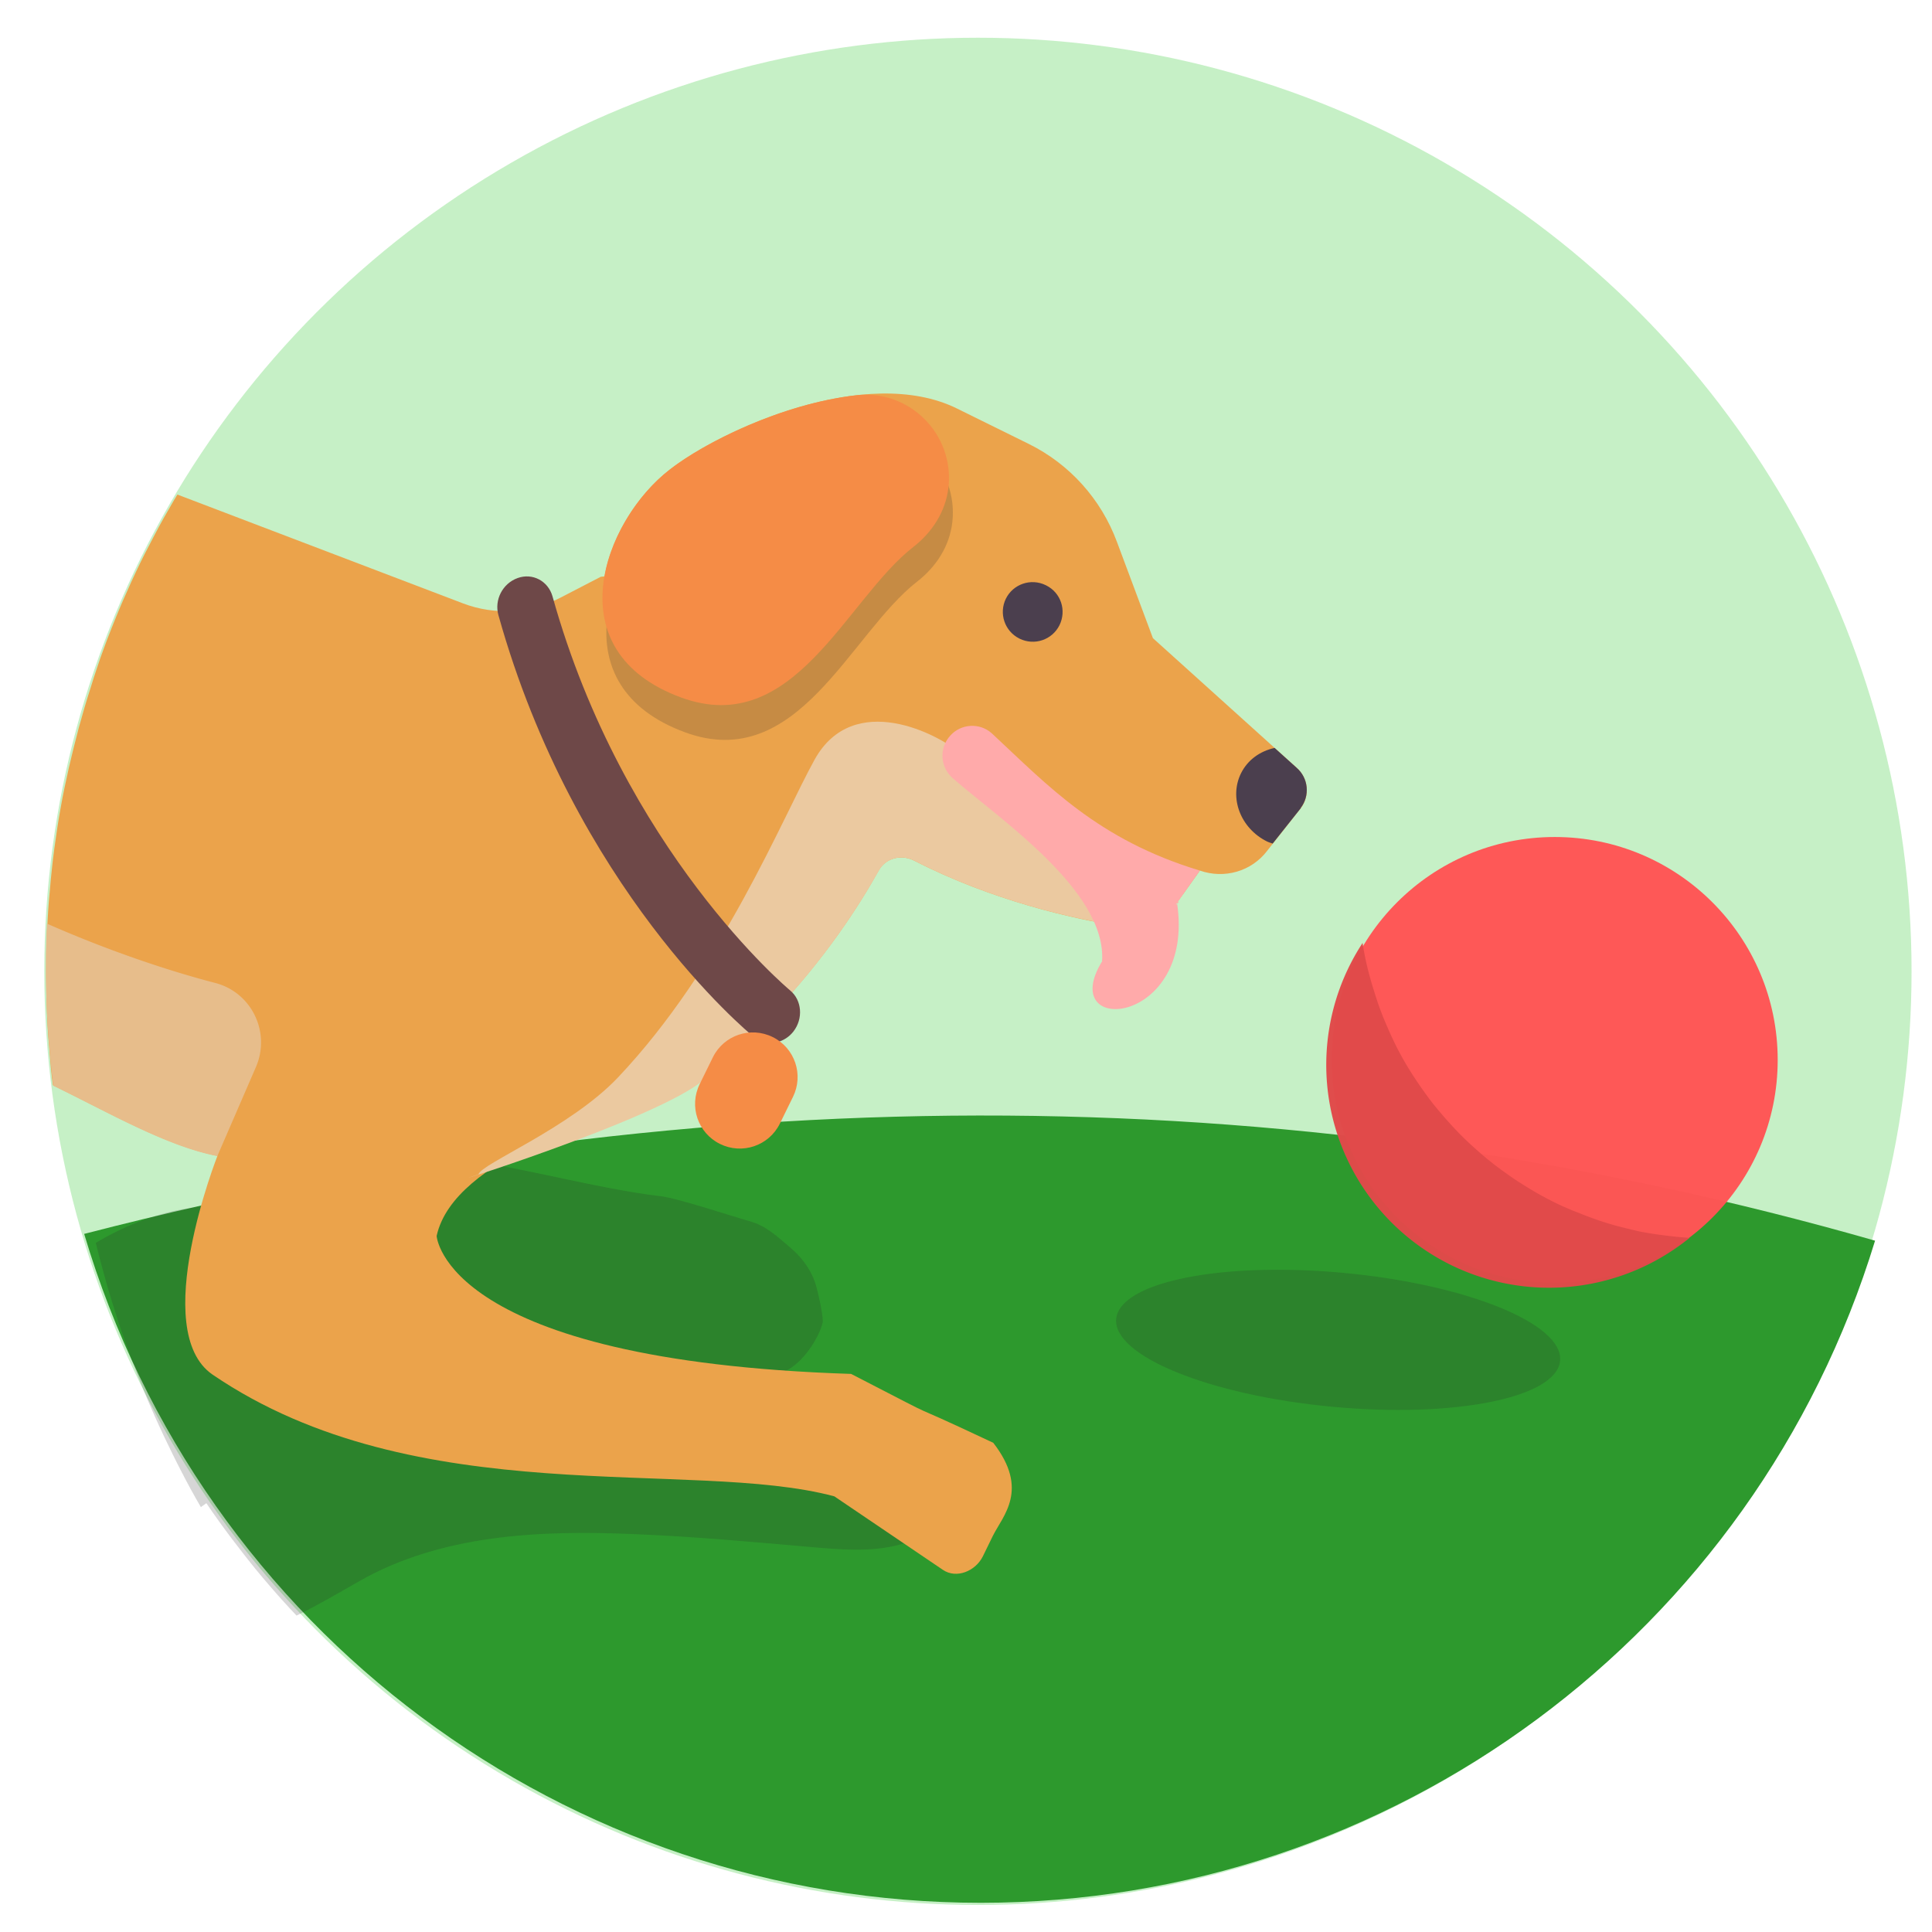 <?xml version="1.0" encoding="UTF-8" standalone="no"?>
<svg
   xmlns:dc="http://purl.org/dc/elements/1.1/"
   xmlns:cc="http://creativecommons.org/ns#"
   xmlns:rdf="http://www.w3.org/1999/02/22-rdf-syntax-ns#"
   xmlns:svg="http://www.w3.org/2000/svg"
   xmlns="http://www.w3.org/2000/svg"
   xmlns:sodipodi="http://sodipodi.sourceforge.net/DTD/sodipodi-0.dtd"
   xmlns:inkscape="http://www.inkscape.org/namespaces/inkscape"
   width="30"
   height="30"
   viewBox="0 0 7.938 7.938"
   version="1.1"
   id="svg870"
   inkscape:version="1.0beta2 (2b71d25, 2019-12-03)"
   sodipodi:docname="distract.svg"
   inkscape:export-filename="/Users/mike.xiao/Documents/Projects/DBT_icons/dbt_icons/distract.png"
   inkscape:export-xdpi="358.39999"
   inkscape:export-ydpi="358.39999">
  <defs
     id="defs864">
    <inkscape:path-effect
       lpeversion="1"
       is_visible="true"
       id="path-effect1057"
       effect="spiro" />
    <inkscape:path-effect
       lpeversion="1"
       is_visible="true"
       id="path-effect1053"
       effect="spiro" />
    <inkscape:path-effect
       lpeversion="1"
       is_visible="true"
       id="path-effect1049"
       effect="spiro" />
    <inkscape:path-effect
       lpeversion="1"
       is_visible="true"
       id="path-effect1045"
       effect="spiro" />
    <inkscape:path-effect
       lpeversion="1"
       is_visible="true"
       id="path-effect1034"
       effect="spiro" />
    <inkscape:path-effect
       lpeversion="1"
       is_visible="true"
       id="path-effect959"
       effect="spiro" />
    <inkscape:path-effect
       lpeversion="1"
       is_visible="true"
       id="path-effect936"
       effect="spiro" />
    <inkscape:path-effect
       effect="spiro"
       id="path-effect5872"
       is_visible="true"
       lpeversion="1" />
    <inkscape:path-effect
       effect="spiro"
       id="path-effect5868"
       is_visible="true"
       lpeversion="1" />
    <inkscape:path-effect
       effect="spiro"
       id="path-effect5860"
       is_visible="true"
       lpeversion="1" />
    <inkscape:path-effect
       effect="spiro"
       id="path-effect5856"
       is_visible="true"
       lpeversion="1" />
    <inkscape:path-effect
       effect="spiro"
       id="path-effect5852"
       is_visible="true"
       lpeversion="1" />
  </defs>
  <sodipodi:namedview
     inkscape:guide-bbox="true"
     id="base"
     pagecolor="#ffffff"
     bordercolor="#666666"
     borderopacity="1.0"
     inkscape:pageopacity="0.0"
     inkscape:pageshadow="2"
     inkscape:zoom="15.2"
     inkscape:cx="10.17697"
     inkscape:cy="16.586204"
     inkscape:document-units="mm"
     inkscape:current-layer="layer1"
     inkscape:document-rotation="0"
     showgrid="false"
     units="px"
     inkscape:window-width="1155"
     inkscape:window-height="767"
     inkscape:window-x="97"
     inkscape:window-y="34"
     inkscape:window-maximized="0"
     showguides="true" />
  <g
     inkscape:label="Layer 1"
     inkscape:groupmode="layer"
     id="layer1">
    <circle
       r="3.836"
       cy="3.991"
       cx="4.018"
       id="path8218"
       style="fill:#c5efc5;fill-opacity:0.98;stroke-width:0.05;stroke-linecap:round;stroke-linejoin:round;stroke-dashoffset:7.408;paint-order:stroke fill markers;stroke:none;stroke-opacity:1" />
    <g
       style="fill:#916f6f"
       id="g3134"
       transform="matrix(0.414,0,0,0.414,0.03,0.022)">
      <g
         style="fill:#916f6f"
         transform="matrix(0.028,0,0,0.028,3.927,5.265)"
         id="g2289" />
    </g>
    <g
       transform="matrix(0.554,0,0,0.554,-3.279,-2.569)"
       id="g3134-1"
       style="fill:#916f6f">
      <g
         id="g2289-2"
         transform="matrix(0.028,0,0,0.028,3.927,5.265)"
         style="fill:#916f6f" />
    </g>
    <g
       transform="matrix(0.015,0,0,0.015,2.88,0.226)"
       id="g2137" />
    <g
       transform="matrix(0.015,0,0,0.015,2.88,0.226)"
       id="g2147" />
    <g
       transform="matrix(0.015,0,0,0.015,2.88,0.226)"
       id="g2149" />
    <g
       transform="matrix(0.015,0,0,0.015,2.88,0.226)"
       id="g2151" />
    <g
       transform="matrix(0.015,0,0,0.015,2.88,0.226)"
       id="g2153" />
    <g
       transform="matrix(0.015,0,0,0.015,2.88,0.226)"
       id="g2155" />
    <g
       transform="matrix(0.015,0,0,0.015,2.88,0.226)"
       id="g2157" />
    <g
       transform="matrix(0.015,0,0,0.015,2.88,0.226)"
       id="g2159" />
    <g
       transform="matrix(0.015,0,0,0.015,2.88,0.226)"
       id="g2161" />
    <g
       transform="matrix(0.015,0,0,0.015,2.88,0.226)"
       id="g2163" />
    <g
       transform="matrix(0.015,0,0,0.015,2.88,0.226)"
       id="g2165" />
    <g
       transform="matrix(0.015,0,0,0.015,2.88,0.226)"
       id="g2167" />
    <g
       transform="matrix(0.015,0,0,0.015,2.88,0.226)"
       id="g2169" />
    <g
       transform="matrix(0.015,0,0,0.015,2.88,0.226)"
       id="g2171" />
    <g
       transform="matrix(0.015,0,0,0.015,2.88,0.226)"
       id="g2173" />
    <g
       transform="matrix(0.015,0,0,0.015,2.88,0.226)"
       id="g2175" />
    <g
       transform="matrix(0.012,0,0,0.012,1.233,0.537)"
       id="g1587" />
    <g
       transform="matrix(0.012,0,0,0.012,1.233,0.537)"
       id="g1589" />
    <g
       transform="matrix(0.012,0,0,0.012,1.233,0.537)"
       id="g1591" />
    <g
       transform="matrix(0.012,0,0,0.012,1.233,0.537)"
       id="g1593" />
    <g
       transform="matrix(0.012,0,0,0.012,1.233,0.537)"
       id="g1595" />
    <g
       transform="matrix(0.012,0,0,0.012,1.233,0.537)"
       id="g1597" />
    <g
       transform="matrix(0.012,0,0,0.012,1.233,0.537)"
       id="g1599" />
    <g
       transform="matrix(0.012,0,0,0.012,1.233,0.537)"
       id="g1601" />
    <g
       transform="matrix(0.012,0,0,0.012,1.233,0.537)"
       id="g1603" />
    <g
       transform="matrix(0.012,0,0,0.012,1.233,0.537)"
       id="g1605" />
    <g
       transform="matrix(0.012,0,0,0.012,1.233,0.537)"
       id="g1607" />
    <g
       transform="matrix(0.012,0,0,0.012,1.233,0.537)"
       id="g1609" />
    <g
       transform="matrix(0.012,0,0,0.012,1.233,0.537)"
       id="g1611" />
    <g
       transform="matrix(0.012,0,0,0.012,1.233,0.537)"
       id="g1613" />
    <g
       transform="matrix(0.012,0,0,0.012,1.233,0.537)"
       id="g1615" />
    <path
       transform="scale(0.265)"
       d="M 29.072,19.236 C 20.363,16.743 11.132,16.593 1.305,19.131 3.132,25.283 8.787,29.502 15.205,29.502 21.582,29.502 27.21,25.335 29.072,19.236 Z"
       style="fill:#2d992d;fill-opacity:1;stroke:none;stroke-width:0.189;stroke-linecap:round;stroke-linejoin:round;stroke-dashoffset:7.408;stroke-opacity:1;paint-order:stroke fill markers"
       id="path8218-0"
       inkscape:connector-curvature="0"
       sodipodi:nodetypes="cccc" />
    <path
       sodipodi:nodetypes="cccccccccccccsccccsccscccccccccccccccccccccccsccccccccccccc"
       inkscape:connector-curvature="0"
       d="m 2.582,22.318 c 0.033,0.059 0.067,0.119 0.102,0.178 0.054,0.092 0.11,0.184 0.166,0.275 0.056,0.09 0.114,0.18 0.172,0.27 0.058,0.089 0.118,0.178 0.178,0.266 0.06,0.089 0.121,0.176 0.184,0.264 0.062,0.087 0.125,0.173 0.189,0.258 0.064,0.085 0.129,0.17 0.195,0.254 0.065,0.084 0.132,0.167 0.199,0.25 0.068,0.083 0.137,0.165 0.207,0.246 0.069,0.081 0.14,0.161 0.211,0.24 0.07,0.078 0.141,0.154 0.213,0.23 0.335,-0.165 0.657,-0.354 0.982,-0.539 0.617,-0.352 1.325,-0.555 2.043,-0.654 0.718,-0.1 1.448,-0.101 2.174,-0.072 0.94,0.037 1.877,0.123 2.814,0.205 0.412,0.036 0.833,0.07 1.236,-0.016 0.202,-0.043 0.399,-0.117 0.566,-0.229 0.168,-0.112 0.306,-0.263 0.383,-0.439 0.093,-0.213 0.091,-0.458 -0.004,-0.67 -0.095,-0.212 -0.283,-0.388 -0.512,-0.479 -0.468,-0.263 -0.969,-0.474 -1.492,-0.625 -1.359,-0.393 -2.812,-0.381 -4.236,-0.383 -1.335,-0.002 -2.686,-0.018 -3.984,0.27 -0.725,0.16 -1.394,0.488 -1.986,0.9 z M 1.485,19.268 c 0.004,0.016 0.008,0.033 0.012,0.049 0.025,0.102 0.052,0.204 0.079,0.306 0.027,0.102 0.055,0.203 0.084,0.304 0.029,0.101 0.06,0.202 0.091,0.302 0.031,0.101 0.063,0.201 0.096,0.301 0.033,0.099 0.068,0.198 0.103,0.297 0.035,0.099 0.071,0.197 0.108,0.295 0.037,0.098 0.074,0.195 0.113,0.292 0.038,0.097 0.078,0.194 0.118,0.29 0.041,0.096 0.082,0.191 0.125,0.286 0.042,0.095 0.086,0.189 0.13,0.282 0.044,0.093 0.089,0.186 0.135,0.279 0.045,0.092 0.092,0.184 0.139,0.275 0.048,0.092 0.087,0.167 0.136,0.257 0.049,0.09 0.109,0.195 0.16,0.284 v 0 C 3.764,22.912 4.378,22.361 5.104,22.117 5.601,21.95 6.126,21.943 6.643,21.945 c 0.939,0.003 1.88,0.027 2.814,-0.081 0.935,-0.108 1.26,0.648 2.092,0.142 0.348,1 1.181,0.854 0.957,0 1.993,1.107 -0.612,-0.579 -0.563,-0.681 0.506,-0.038 0.812,-0.722 0.814,-0.839 0.002,-0.118 -0.083,-0.496 -0.121,-0.605 -0.076,-0.218 -0.217,-0.397 -0.381,-0.536 -0.222,-0.188 -0.378,-0.341 -0.646,-0.415 -0.268,-0.074 -1.096,-0.352 -1.37,-0.384 -1.002,-0.117 -2.255,-0.48 -3.258,-0.591 -0.575,0.098 -0.457,0.682 -1.037,0.694 -1.039,0.021 -2.087,-0.095 -3.113,0.099 -0.469,0.089 -0.924,0.269 -1.346,0.522 z"
       transform="scale(0.265)"
       style="fill:#272727;fill-opacity:0.188;stroke:none;stroke-width:0.155;stroke-linecap:butt;stroke-linejoin:miter;stroke-miterlimit:4;stroke-dasharray:none;stroke-opacity:1"
       id="path977" />
    <path
       sodipodi:nodetypes="ccccccccccccccccccccccccccccccccccsccccccccccccccccccccccccccc"
       inkscape:connector-curvature="0"
       d="m 0.729,2.032 c -0.005,0.008 -0.009,0.015 -0.014,0.023 -0.014,0.024 -0.028,0.049 -0.042,0.073 -0.014,0.025 -0.027,0.049 -0.04,0.074 -0.013,0.025 -0.026,0.05 -0.039,0.075 -0.013,0.025 -0.025,0.051 -0.037,0.076 -0.012,0.026 -0.024,0.051 -0.035,0.077 -0.012,0.026 -0.023,0.052 -0.034,0.078 -0.011,0.026 -0.021,0.052 -0.032,0.079 -0.01,0.026 -0.021,0.053 -0.03,0.079 -0.01,0.026 -0.019,0.053 -0.028,0.08 -0.009,0.027 -0.018,0.054 -0.026,0.081 -0.009,0.027 -0.017,0.054 -0.025,0.081 -0.008,0.027 -0.015,0.054 -0.023,0.081 -0.007,0.027 -0.014,0.055 -0.021,0.082 -0.007,0.027 -0.013,0.055 -0.02,0.083 -0.006,0.027 -0.012,0.055 -0.018,0.083 -0.006,0.028 -0.011,0.055 -0.016,0.083 -0.005,0.028 -0.01,0.056 -0.014,0.084 -0.004,0.028 -0.008,0.056 -0.012,0.084 -0.004,0.028 -0.007,0.056 -0.01,0.084 -0.003,0.028 -0.006,0.056 -0.008,0.084 -0.003,0.028 -0.005,0.056 -0.007,0.084 -0.002,0.028 -0.003,0.056 -0.005,0.085 -0.001,0.028 -0.002,0.056 -0.003,0.085 -4.8419e-4,0.028 -6.5643e-4,0.056 -5.1673e-4,0.085 -5.12e-6,0.004 -5.12e-6,0.007 0,0.011 3.241e-5,0.028 3.7703e-4,0.057 0.001,0.085 7.2125e-4,0.028 0.002,0.057 0.003,0.085 0.001,0.028 0.003,0.057 0.005,0.085 0.002,0.028 0.005,0.056 0.007,0.084 0.002,0.028 0.005,0.056 0.008,0.084 0.001,0.01 0.003,0.02 0.004,0.03 0.231,0.112 0.468,0.25 0.676,0.29 0,0 -0.284,0.718 -0.02,0.899 C 1.712,6.219 2.839,5.99 3.428,6.148 l 0.446,0.302 c 0.056,0.038 0.134,0.005 0.164,-0.055 l 0.041,-0.084 C 4.12,6.228 4.231,6.121 4.081,5.928 3.631,5.716 3.96,5.884 3.497,5.645 1.823,5.591 1.794,5.078 1.794,5.078 1.867,4.749 2.503,4.602 2.695,4.434 L 3.176,4.163 c 0.212,-0.222 0.353,-0.44 0.434,-0.586 0.029,-0.052 0.093,-0.068 0.146,-0.041 0.324,0.166 0.655,0.239 0.842,0.269 0.091,0.014 0.182,-0.022 0.238,-0.096 L 4.93,3.577 c 0.1,0.035 0.212,0.004 0.277,-0.082 L 5.345,3.32 c 0.038,-0.051 0.031,-0.122 -0.017,-0.165 L 4.737,2.622 4.589,2.226 C 4.524,2.051 4.395,1.907 4.227,1.824 L 3.933,1.679 C 3.56,1.494 2.961,1.765 2.751,1.93 2.624,2.028 2.514,2.197 2.484,2.368 l -0.016,0.002 -0.166,0.086 c -0.124,0.064 -0.269,0.073 -0.4,0.023 z"
       style="fill:#eba34b;stroke-width:0.015"
       id="path929" />
    <path
       inkscape:connector-curvature="0"
       style="fill:#272727;fill-opacity:0.188;stroke-width:0.015"
       d="M 2.767,2.072 C 2.909,1.962 3.227,1.802 3.534,1.766 3.752,1.741 3.937,1.926 3.913,2.144 l -3.836e-4,0.003 C 3.901,2.245 3.846,2.329 3.769,2.389 3.492,2.604 3.279,3.179 2.815,3.009 2.294,2.818 2.496,2.284 2.767,2.072 Z"
       id="path885-3" />
    <path
       sodipodi:nodetypes="cccccccccccc"
       inkscape:connector-curvature="0"
       style="fill:#ebc9a0;stroke-width:0.015"
       d="M 3.177,4.163 2.895,4.434 C 2.703,4.602 1.718,4.906 1.966,4.825 1.976,4.782 2.343,4.634 2.539,4.427 2.968,3.974 3.214,3.361 3.347,3.121 3.507,2.833 3.859,3.018 3.945,3.095 L 4.861,3.674 4.836,3.709 C 4.78,3.782 4.689,3.819 4.598,3.804 4.411,3.775 4.08,3.702 3.756,3.536 3.704,3.509 3.639,3.525 3.611,3.577 3.529,3.723 3.389,3.941 3.177,4.163 Z"
       id="path883" />
    <path
       inkscape:connector-curvature="0"
       style="fill:#f58c46;stroke-width:0.015"
       d="M 2.751,1.93 C 2.893,1.819 3.211,1.659 3.518,1.624 3.736,1.599 3.921,1.783 3.897,2.002 l -3.833e-4,0.003 C 3.885,2.102 3.83,2.187 3.753,2.247 3.476,2.462 3.263,3.036 2.799,2.866 2.278,2.675 2.48,2.141 2.751,1.93 Z"
       id="path885" />
    <path
       inkscape:connector-curvature="0"
       style="fill:#4b3f4e;stroke-width:0.015"
       d="m 4.189,2.624 c 0.061,0.03 0.134,0.005 0.164,-0.055 0.03,-0.061 0.006,-0.134 -0.055,-0.164 l -0.001,-5.321e-4 c -0.061,-0.03 -0.134,-0.005 -0.164,0.055 -0.03,0.061 -0.005,0.134 0.055,0.164 z"
       id="path887" />
    <path
       inkscape:connector-curvature="0"
       d="m 0.193,3.795 a 3.836,3.836 0 0 0 -5.1673e-4,0.012 3.836,3.836 0 0 0 -0.003,0.085 3.836,3.836 0 0 0 -5.1673e-4,0.085 3.836,3.836 0 0 0 0,0.011 3.836,3.836 0 0 0 0.001,0.085 3.836,3.836 0 0 0 0.003,0.084 3.836,3.836 0 0 0 0.005,0.085 3.836,3.836 0 0 0 0.007,0.084 3.836,3.836 0 0 0 0.008,0.085 3.836,3.836 0 0 0 0.006,0.05 c 0.23,0.112 0.466,0.249 0.674,0.289 L 1.052,4.383 C 1.113,4.24 1.033,4.076 0.882,4.038 0.701,3.991 0.454,3.91 0.193,3.795 Z"
       style="fill:#e7bd8b;stroke-width:0.015;fill-opacity:1"
       id="path948" />
    <path
       sodipodi:nodetypes="cccccccc"
       inkscape:connector-curvature="0"
       style="fill:#ffaaaa;stroke-width:0.015"
       d="M 4.075,3.013 C 4.306,3.228 4.51,3.45 4.93,3.577 l -0.094,0.132 c -0.019,0.024 0.025,-0.016 0,0 C 4.913,4.216 4.337,4.262 4.528,3.95 4.548,3.661 4.106,3.365 3.914,3.197 3.863,3.152 3.858,3.075 3.903,3.024 3.947,2.973 4.025,2.968 4.075,3.013 Z"
       id="path891" />
    <path
       inkscape:connector-curvature="0"
       style="fill:#4b3f4e;stroke-width:0.015"
       d="M 5.345,3.32 5.229,3.466 c -0.008,-0.003 -0.016,-0.005 -0.024,-0.009 -0.108,-0.054 -0.156,-0.179 -0.106,-0.28 0.028,-0.056 0.079,-0.091 0.138,-0.104 l 0.091,0.082 c 0.048,0.042 0.055,0.114 0.016,0.165 z"
       id="path893" />
    <path
       inkscape:connector-curvature="0"
       style="fill:#6e4848;stroke-width:0.015"
       d="m 3.119,4.275 c 0.047,0.022 0.106,0.008 0.141,-0.037 0.041,-0.053 0.035,-0.129 -0.014,-0.169 -0.007,-0.006 -0.684,-0.572 -0.976,-1.619 -0.018,-0.063 -0.082,-0.097 -0.143,-0.075 -0.062,0.022 -0.097,0.09 -0.079,0.153 0.313,1.12 1.02,1.709 1.05,1.733 0.007,0.006 0.014,0.01 0.022,0.014 z"
       id="path895" />
    <path
       inkscape:connector-curvature="0"
       style="fill:#f58c46;stroke-width:0.015"
       d="m 2.958,4.7 v 0 c 0.091,0.045 0.201,0.008 0.246,-0.083 l 0.054,-0.11 c 0.045,-0.091 0.008,-0.201 -0.083,-0.246 v 0 c -0.091,-0.045 -0.201,-0.008 -0.246,0.083 l -0.054,0.11 c -0.045,0.091 -0.008,0.201 0.083,0.246 z"
       id="path897" />
    <g
       transform="matrix(-0.013,-0.007,-0.007,0.013,6.02,1.961)"
       id="g899" />
    <g
       transform="matrix(-0.013,-0.007,-0.007,0.013,6.02,1.961)"
       id="g901" />
    <g
       transform="matrix(-0.013,-0.007,-0.007,0.013,6.02,1.961)"
       id="g903" />
    <g
       transform="matrix(-0.013,-0.007,-0.007,0.013,6.02,1.961)"
       id="g905" />
    <g
       transform="matrix(-0.013,-0.007,-0.007,0.013,6.02,1.961)"
       id="g907" />
    <g
       transform="matrix(-0.013,-0.007,-0.007,0.013,6.02,1.961)"
       id="g909" />
    <g
       transform="matrix(-0.013,-0.007,-0.007,0.013,6.02,1.961)"
       id="g911" />
    <g
       transform="matrix(-0.013,-0.007,-0.007,0.013,6.02,1.961)"
       id="g913" />
    <g
       transform="matrix(-0.013,-0.007,-0.007,0.013,6.02,1.961)"
       id="g915" />
    <g
       transform="matrix(-0.013,-0.007,-0.007,0.013,6.02,1.961)"
       id="g917" />
    <g
       transform="matrix(-0.013,-0.007,-0.007,0.013,6.02,1.961)"
       id="g919" />
    <g
       transform="matrix(-0.013,-0.007,-0.007,0.013,6.02,1.961)"
       id="g921" />
    <g
       transform="matrix(-0.013,-0.007,-0.007,0.013,6.02,1.961)"
       id="g923" />
    <g
       transform="matrix(-0.013,-0.007,-0.007,0.013,6.02,1.961)"
       id="g925" />
    <g
       transform="matrix(-0.013,-0.007,-0.007,0.013,6.02,1.961)"
       id="g927" />
    <circle
       style="fill:#ff5555;fill-opacity:0.98;stroke-width:0.012;stroke-linecap:round;stroke-linejoin:round;stroke-dashoffset:7.408;paint-order:stroke fill markers"
       id="path8218-4"
       cx="6.388"
       cy="4.355"
       r="0.916" />
    <path
       id="path8218-4-3"
       style="fill:#e04a4a;fill-opacity:0.98;stroke-width:0.012;stroke-linecap:round;stroke-linejoin:round;stroke-dashoffset:7.408;paint-order:stroke fill markers"
       d="m 5.598,3.875 a 0.916,0.916 0 0 0 -0.075,0.14 0.916,0.916 0 0 0 0.481,1.202 0.916,0.916 0 0 0 0.938,-0.131 1.447,1.447 0 0 1 -0.05,-0.004 1.447,1.447 0 0 1 -0.052,-0.006 1.447,1.447 0 0 1 -0.051,-0.007 1.447,1.447 0 0 1 -0.051,-0.009 1.447,1.447 0 0 1 -0.051,-0.012 1.447,1.447 0 0 1 -0.051,-0.013 1.447,1.447 0 0 1 -0.05,-0.015 1.447,1.447 0 0 1 -0.049,-0.017 1.447,1.447 0 0 1 -0.049,-0.019 1.447,1.447 0 0 1 -0.033,-0.013 1.447,1.447 0 0 1 -0.048,-0.021 1.447,1.447 0 0 1 -0.046,-0.023 1.447,1.447 0 0 1 -0.046,-0.025 1.447,1.447 0 0 1 -0.045,-0.027 1.447,1.447 0 0 1 -0.044,-0.028 1.447,1.447 0 0 1 -0.043,-0.03 1.447,1.447 0 0 1 -0.042,-0.031 1.447,1.447 0 0 1 -0.041,-0.033 1.447,1.447 0 0 1 -0.039,-0.034 1.447,1.447 0 0 1 -0.038,-0.035 1.447,1.447 0 0 1 -0.037,-0.037 1.447,1.447 0 0 1 -0.035,-0.038 1.447,1.447 0 0 1 -0.034,-0.039 1.447,1.447 0 0 1 -0.033,-0.04 1.447,1.447 0 0 1 -0.031,-0.042 1.447,1.447 0 0 1 -0.03,-0.043 1.447,1.447 0 0 1 -0.028,-0.043 1.447,1.447 0 0 1 -0.027,-0.045 1.447,1.447 0 0 1 -0.025,-0.046 1.447,1.447 0 0 1 -0.023,-0.047 1.447,1.447 0 0 1 -0.021,-0.047 1.447,1.447 0 0 1 -0.02,-0.048 1.447,1.447 0 0 1 -0.018,-0.049 1.447,1.447 0 0 1 -0.016,-0.05 1.447,1.447 0 0 1 -0.015,-0.05 1.447,1.447 0 0 1 -0.013,-0.05 1.447,1.447 0 0 1 -0.011,-0.051 1.447,1.447 0 0 1 -0.008,-0.047 z"
       inkscape:connector-curvature="0" />
    <ellipse
       transform="rotate(5.392)"
       ry="0.276"
       rx="0.916"
       cy="4.964"
       cx="5.991"
       id="path8218-4-8"
       style="fill:#272727;fill-opacity:0.19;stroke-width:0.007;stroke-linecap:round;stroke-linejoin:round;stroke-dashoffset:7.408;paint-order:stroke fill markers" />
  </g>
</svg>
